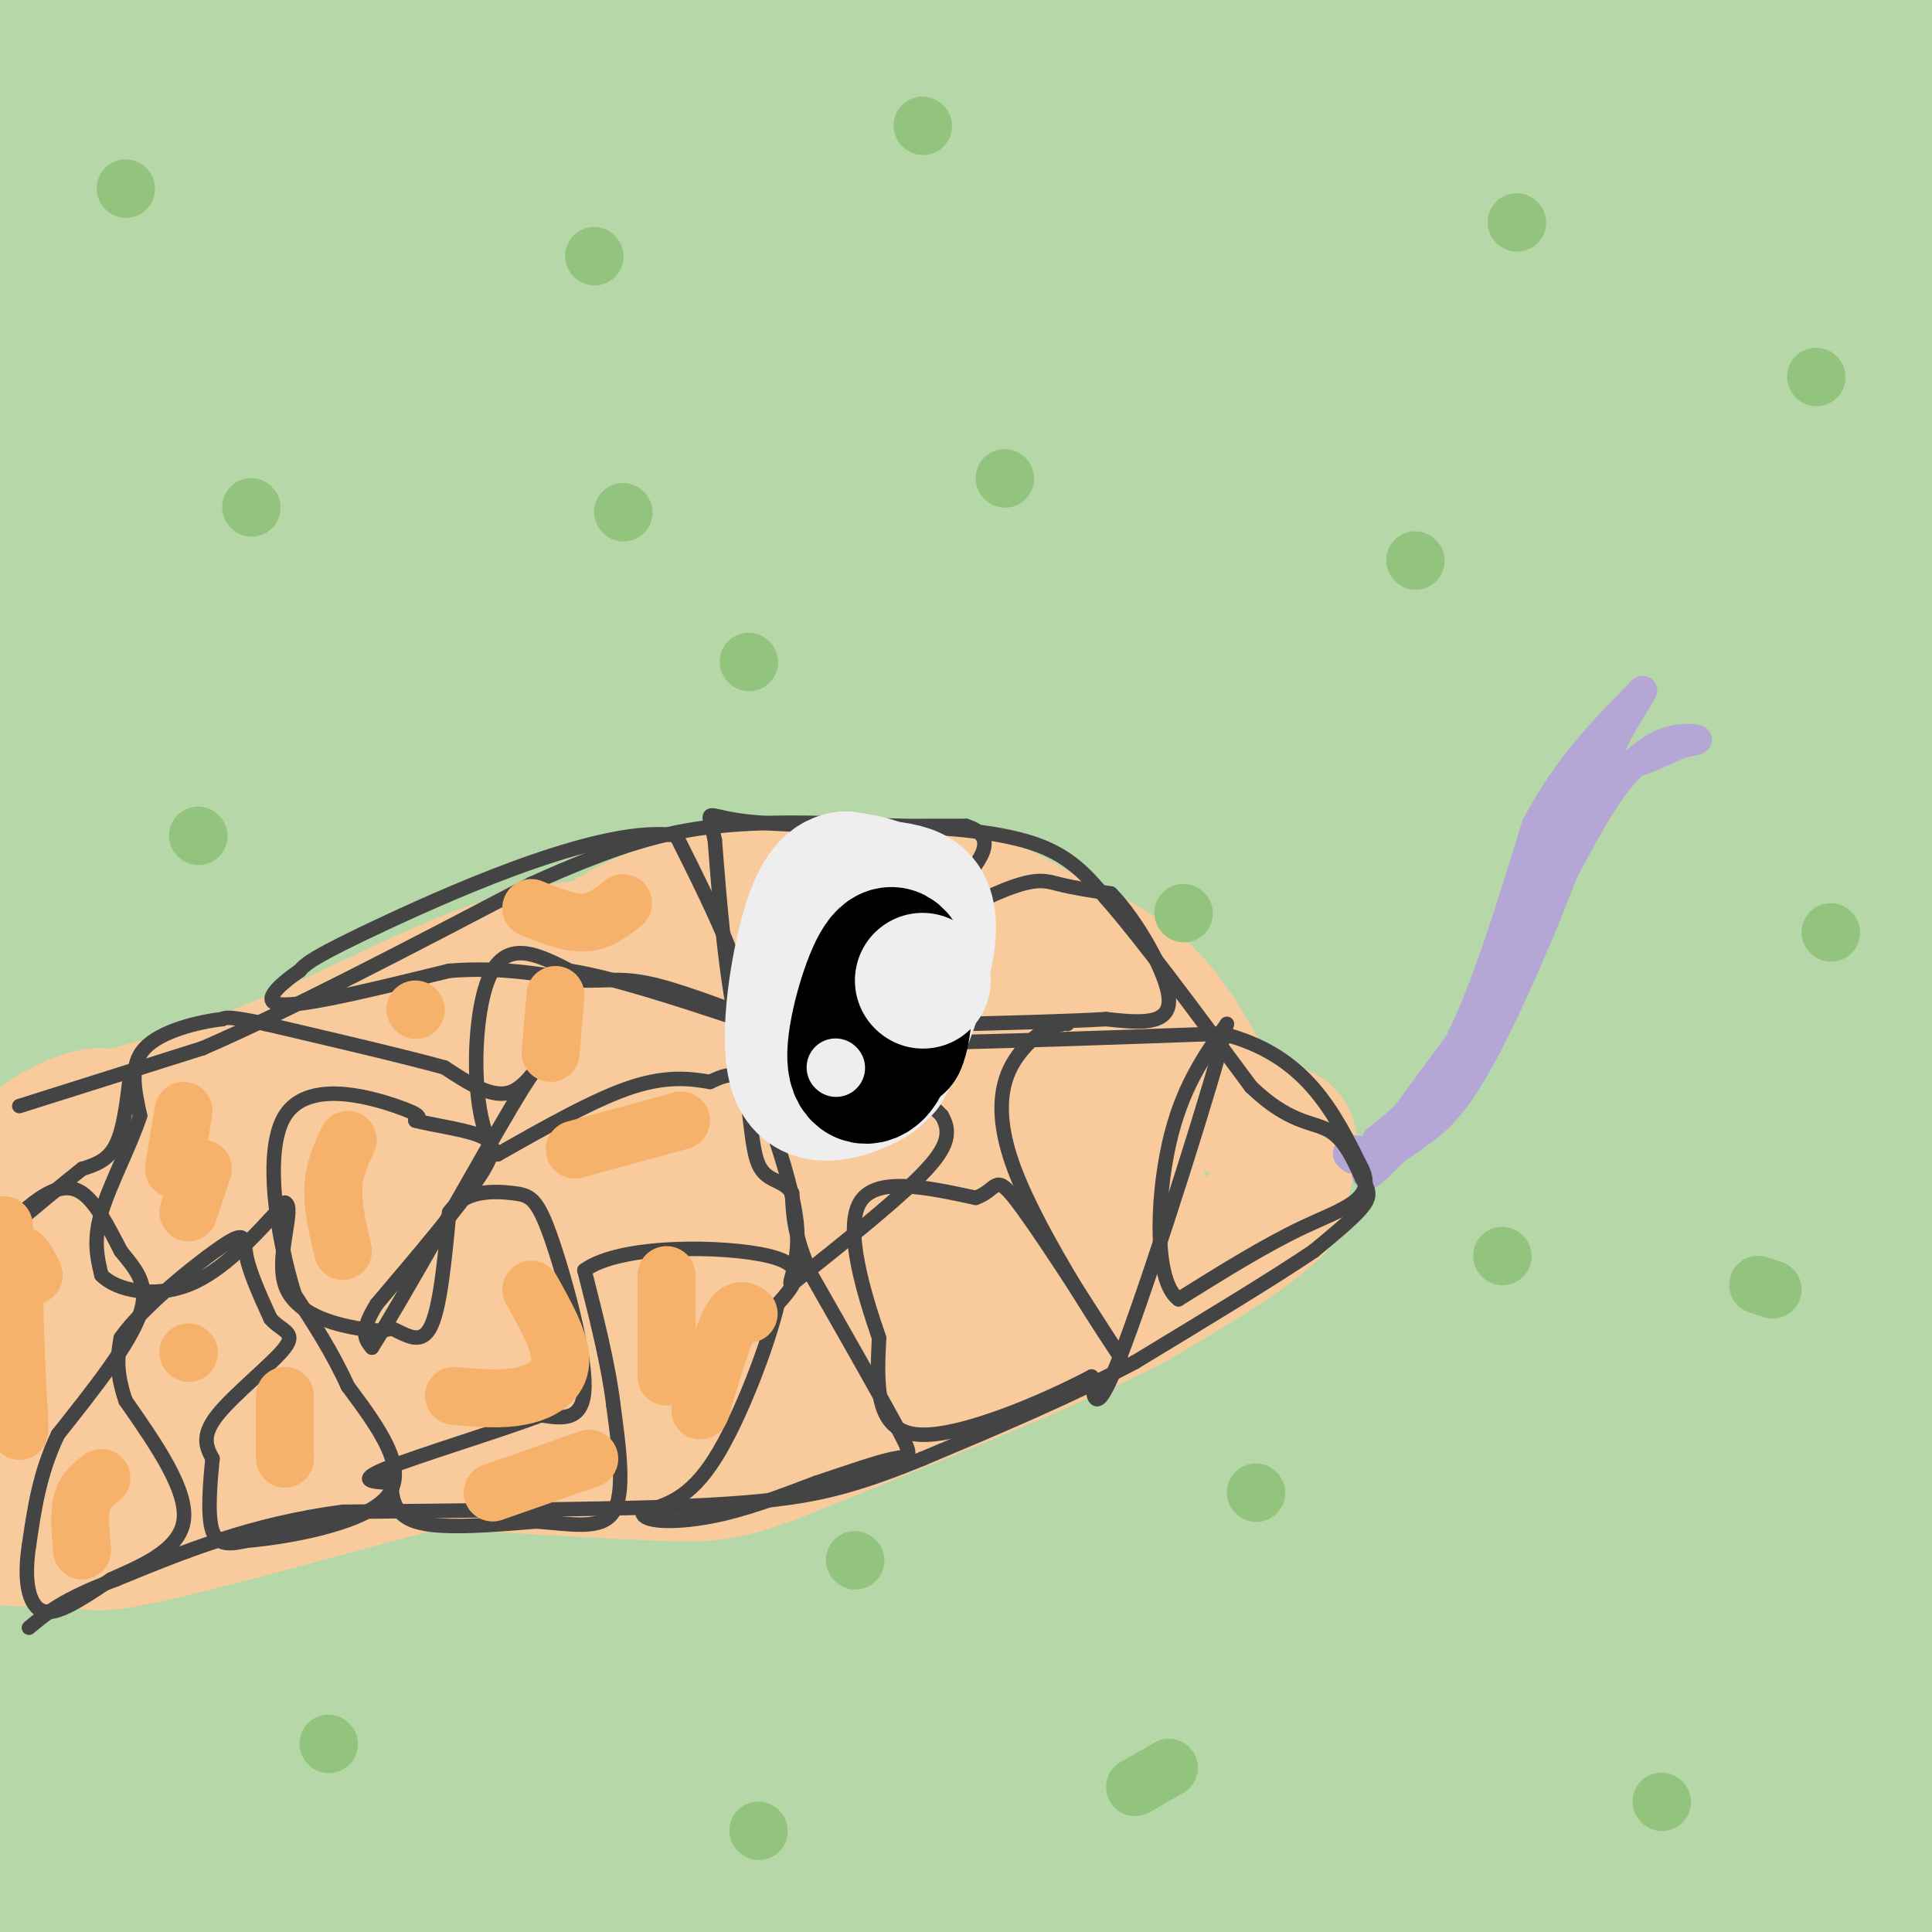<svg viewBox='0 0 400 400' version='1.1' xmlns='http://www.w3.org/2000/svg' xmlns:xlink='http://www.w3.org/1999/xlink'><rect x="0" y="0" width="400" height="400" fill="#808080" stroke="none"/><g fill='none' stroke='#b6d7a8' stroke-width='28' stroke-linecap='round' stroke-linejoin='round'><path d='M25,-39c3.435,-6.322 6.871,-12.644 -2,-8c-8.871,4.644 -30.048,20.255 -41,29c-10.952,8.745 -11.679,10.624 -6,9c5.679,-1.624 17.766,-6.750 28,-13c10.234,-6.250 18.617,-13.625 27,-21'/><path d='M25,-33c-0.407,-1.712 -0.814,-3.424 -6,5c-5.186,8.424 -15.152,26.984 -6,20c9.152,-6.984 37.422,-39.511 37,-39c-0.422,0.511 -29.537,34.061 -42,49c-12.463,14.939 -8.275,11.268 -6,10c2.275,-1.268 2.638,-0.134 3,1'/><path d='M5,13c4.968,-2.711 15.888,-9.988 32,-28c16.112,-18.012 37.417,-46.760 25,-36c-12.417,10.760 -58.555,61.029 -80,85c-21.445,23.971 -18.197,21.646 16,-7c34.197,-28.646 99.342,-83.613 102,-83c2.658,0.613 -57.171,56.807 -117,113'/><path d='M-17,57c15.370,-12.856 112.294,-101.495 127,-112c14.706,-10.505 -52.806,57.125 -93,101c-40.194,43.875 -53.070,63.996 -37,50c16.070,-13.996 61.085,-62.109 97,-96c35.915,-33.891 62.730,-53.558 67,-57c4.270,-3.442 -14.004,9.343 -53,46c-38.996,36.657 -98.713,97.188 -121,120c-22.287,22.812 -7.143,7.906 8,-7'/><path d='M-22,102c18.288,-18.557 60.007,-61.450 102,-97c41.993,-35.550 84.261,-63.756 88,-65c3.739,-1.244 -31.050,24.476 -81,75c-49.950,50.524 -115.059,125.853 -113,127c2.059,1.147 71.287,-71.889 102,-104c30.713,-32.111 22.912,-23.298 46,-41c23.088,-17.702 77.065,-61.920 72,-54c-5.065,7.920 -69.171,67.979 -118,119c-48.829,51.021 -82.380,93.006 -94,108c-11.620,14.994 -1.310,2.997 9,-9'/><path d='M-9,161c16.306,-17.330 52.571,-56.157 76,-80c23.429,-23.843 34.022,-32.704 49,-45c14.978,-12.296 34.342,-28.027 49,-39c14.658,-10.973 24.612,-17.188 40,-26c15.388,-8.812 36.211,-20.220 26,-11c-10.211,9.220 -51.454,39.069 -108,97c-56.546,57.931 -128.393,143.944 -147,165c-18.607,21.056 16.028,-22.847 52,-64c35.972,-41.153 73.282,-79.557 99,-104c25.718,-24.443 39.844,-34.924 54,-46c14.156,-11.076 28.342,-22.748 47,-34c18.658,-11.252 41.787,-22.084 50,-27c8.213,-4.916 1.511,-3.916 -25,18c-26.511,21.916 -72.830,64.747 -100,90c-27.170,25.253 -35.191,32.930 -58,59c-22.809,26.070 -60.404,70.535 -98,115'/><path d='M-3,229c3.676,-3.740 61.866,-70.591 103,-116c41.134,-45.409 65.214,-69.378 104,-98c38.786,-28.622 92.280,-61.897 99,-66c6.720,-4.103 -33.332,20.968 -75,53c-41.668,32.032 -84.950,71.027 -125,113c-40.050,41.973 -76.867,86.923 -103,119c-26.133,32.077 -41.581,51.280 -24,34c17.581,-17.280 68.191,-71.042 114,-115c45.809,-43.958 86.818,-78.112 128,-107c41.182,-28.888 82.538,-52.509 111,-68c28.462,-15.491 44.031,-22.853 41,-21c-3.031,1.853 -24.662,12.922 -43,24c-18.338,11.078 -33.382,22.165 -53,38c-19.618,15.835 -43.809,36.417 -68,57'/><path d='M206,76c-34.199,31.925 -85.695,83.237 -131,134c-45.305,50.763 -84.419,100.977 -90,107c-5.581,6.023 22.372,-32.145 73,-83c50.628,-50.855 123.932,-114.398 171,-154c47.068,-39.602 67.902,-55.264 108,-79c40.098,-23.736 99.462,-55.545 81,-42c-18.462,13.545 -114.750,72.446 -167,106c-52.250,33.554 -60.462,41.762 -82,59c-21.538,17.238 -56.402,43.507 -81,62c-24.598,18.493 -38.930,29.210 -70,60c-31.070,30.790 -78.877,81.654 -74,75c4.877,-6.654 62.439,-70.827 120,-135'/><path d='M64,186c42.433,-44.402 88.515,-87.907 110,-109c21.485,-21.093 18.373,-19.773 59,-47c40.627,-27.227 124.994,-83.001 150,-101c25.006,-17.999 -9.348,1.776 -27,11c-17.652,9.224 -18.601,7.896 -54,34c-35.399,26.104 -105.246,79.640 -140,106c-34.754,26.360 -34.413,25.542 -67,59c-32.587,33.458 -98.100,101.191 -104,103c-5.900,1.809 47.815,-62.305 90,-108c42.185,-45.695 72.840,-72.971 106,-100c33.160,-27.029 68.827,-53.812 99,-73c30.173,-19.188 54.854,-30.781 54,-27c-0.854,3.781 -27.244,22.938 -63,57c-35.756,34.062 -80.878,83.031 -126,132'/><path d='M151,123c-42.637,49.372 -86.231,106.802 -125,160c-38.769,53.198 -72.715,102.163 -56,87c16.715,-15.163 84.090,-94.453 136,-149c51.910,-54.547 88.353,-84.350 124,-113c35.647,-28.650 70.497,-56.147 111,-83c40.503,-26.853 86.658,-53.063 98,-61c11.342,-7.937 -12.130,2.399 -47,24c-34.870,21.601 -81.138,54.467 -114,79c-32.862,24.533 -52.318,40.735 -75,60c-22.682,19.265 -48.592,41.595 -74,66c-25.408,24.405 -50.315,50.884 -72,75c-21.685,24.116 -40.148,45.868 -57,70c-16.852,24.132 -32.094,50.644 -45,70c-12.906,19.356 -23.475,31.557 3,1c26.475,-30.557 89.993,-103.874 128,-146c38.007,-42.126 50.504,-53.063 63,-64'/><path d='M149,199c36.840,-34.366 97.439,-88.281 136,-120c38.561,-31.719 55.083,-41.242 69,-50c13.917,-8.758 25.229,-16.749 60,-37c34.771,-20.251 93.001,-52.761 73,-36c-20.001,16.761 -118.231,82.792 -185,131c-66.769,48.208 -102.075,78.593 -142,117c-39.925,38.407 -84.470,84.836 -105,106c-20.530,21.164 -17.046,17.065 -33,38c-15.954,20.935 -51.347,66.906 -35,51c16.347,-15.906 84.434,-93.688 123,-136c38.566,-42.312 47.610,-49.153 61,-61c13.390,-11.847 31.125,-28.701 67,-56c35.875,-27.299 89.889,-65.042 132,-90c42.111,-24.958 72.317,-37.131 88,-43c15.683,-5.869 16.841,-5.435 18,-5'/><path d='M476,8c0.059,2.543 -8.794,11.401 -68,55c-59.206,43.599 -168.763,121.938 -227,166c-58.237,44.062 -65.152,53.845 -79,67c-13.848,13.155 -34.630,29.680 -69,65c-34.370,35.320 -82.330,89.435 -87,93c-4.670,3.565 33.950,-43.419 53,-67c19.050,-23.581 18.531,-23.760 47,-52c28.469,-28.240 85.927,-84.540 116,-113c30.073,-28.460 32.761,-29.079 63,-48c30.239,-18.921 88.030,-56.144 119,-75c30.970,-18.856 35.120,-19.346 49,-24c13.880,-4.654 37.490,-13.474 45,-14c7.510,-0.526 -1.080,7.240 -28,26c-26.920,18.760 -72.171,48.512 -123,85c-50.829,36.488 -107.237,79.711 -156,121c-48.763,41.289 -89.882,80.645 -131,120'/><path d='M0,413c-29.633,28.001 -38.216,38.002 -7,6c31.216,-32.002 102.232,-106.009 137,-142c34.768,-35.991 33.289,-33.966 63,-57c29.711,-23.034 90.614,-71.129 126,-97c35.386,-25.871 45.257,-29.520 58,-36c12.743,-6.480 28.357,-15.792 40,-21c11.643,-5.208 19.313,-6.312 27,-9c7.687,-2.688 15.390,-6.960 -17,19c-32.390,25.960 -104.874,82.154 -192,158c-87.126,75.846 -188.896,171.346 -219,198c-30.104,26.654 11.457,-15.536 45,-49c33.543,-33.464 59.069,-58.202 113,-101c53.931,-42.798 136.266,-103.657 187,-138c50.734,-34.343 69.867,-42.172 89,-50'/><path d='M450,94c3.972,-2.429 -30.598,16.499 -71,43c-40.402,26.501 -86.637,60.577 -135,99c-48.363,38.423 -98.854,81.194 -142,120c-43.146,38.806 -78.946,73.649 -78,73c0.946,-0.649 38.638,-36.788 78,-71c39.362,-34.212 80.396,-66.496 120,-95c39.604,-28.504 77.780,-53.227 128,-81c50.220,-27.773 112.484,-58.597 112,-57c-0.484,1.597 -63.717,35.614 -117,68c-53.283,32.386 -96.615,63.143 -141,98c-44.385,34.857 -89.824,73.816 -116,97c-26.176,23.184 -33.088,30.592 -40,38'/><path d='M48,426c12.949,-12.790 65.321,-63.765 109,-102c43.679,-38.235 78.664,-63.731 115,-88c36.336,-24.269 74.023,-47.310 110,-66c35.977,-18.690 70.243,-33.030 61,-27c-9.243,6.030 -61.994,32.428 -93,49c-31.006,16.572 -40.266,23.316 -59,37c-18.734,13.684 -46.941,34.306 -66,48c-19.059,13.694 -28.969,20.459 -61,50c-32.031,29.541 -86.182,81.858 -100,93c-13.818,11.142 12.698,-18.890 38,-46c25.302,-27.110 49.389,-51.299 96,-87c46.611,-35.701 115.746,-82.915 156,-108c40.254,-25.085 51.627,-28.043 63,-31'/><path d='M417,148c-41.066,33.112 -175.231,131.394 -243,184c-67.769,52.606 -69.143,59.538 -69,60c0.143,0.462 1.804,-5.547 16,-21c14.196,-15.453 40.927,-40.352 85,-74c44.073,-33.648 105.489,-76.045 159,-110c53.511,-33.955 99.117,-59.468 81,-44c-18.117,15.468 -99.957,71.918 -137,97c-37.043,25.082 -29.290,18.795 -68,53c-38.710,34.205 -123.883,108.901 -152,131c-28.117,22.099 0.824,-8.400 21,-29c20.176,-20.600 31.588,-31.300 43,-42'/><path d='M153,353c13.022,-12.849 24.075,-23.972 54,-47c29.925,-23.028 78.720,-57.960 117,-83c38.280,-25.040 66.044,-40.189 97,-58c30.956,-17.811 65.104,-38.284 30,-12c-35.104,26.284 -139.462,99.326 -211,156c-71.538,56.674 -110.257,96.979 -116,102c-5.743,5.021 21.492,-25.242 42,-46c20.508,-20.758 34.291,-32.010 48,-43c13.709,-10.990 27.345,-21.719 54,-41c26.655,-19.281 66.330,-47.114 110,-76c43.670,-28.886 91.334,-58.825 69,-39c-22.334,19.825 -114.667,89.412 -207,159'/><path d='M240,325c-54.566,45.521 -87.480,79.822 -86,80c1.480,0.178 37.353,-33.767 58,-52c20.647,-18.233 26.067,-20.755 48,-37c21.933,-16.245 60.378,-46.215 104,-77c43.622,-30.785 92.421,-62.387 69,-44c-23.421,18.387 -119.060,86.761 -171,128c-51.940,41.239 -60.180,55.342 -82,77c-21.820,21.658 -57.221,50.869 -17,21c40.221,-29.869 156.063,-118.820 211,-160c54.937,-41.180 48.968,-34.590 43,-28'/><path d='M417,233c-19.295,14.153 -89.033,63.534 -144,108c-54.967,44.466 -95.164,84.016 -80,73c15.164,-11.016 85.690,-72.598 147,-119c61.310,-46.402 113.403,-77.623 103,-70c-10.403,7.623 -83.301,54.091 -148,103c-64.699,48.909 -121.200,100.260 -105,92c16.200,-8.260 105.100,-76.130 194,-144'/><path d='M384,276c43.364,-31.824 54.774,-39.383 7,-4c-47.774,35.383 -154.733,113.709 -142,108c12.733,-5.709 145.158,-95.452 169,-112c23.842,-16.548 -60.898,40.101 -111,76c-50.102,35.899 -65.566,51.050 -43,36c22.566,-15.050 83.162,-60.300 115,-83c31.838,-22.700 34.919,-22.850 38,-23'/><path d='M417,274c-11.457,7.971 -59.101,39.400 -98,66c-38.899,26.600 -69.054,48.373 -36,29c33.054,-19.373 129.315,-79.890 144,-89c14.685,-9.110 -52.208,33.187 -104,69c-51.792,35.813 -88.482,65.142 -60,48c28.482,-17.142 122.138,-80.755 159,-106c36.862,-25.245 16.931,-12.123 -3,1'/><path d='M419,292c-13.019,7.948 -44.067,27.317 -84,55c-39.933,27.683 -88.751,63.681 -59,46c29.751,-17.681 138.071,-89.042 154,-96c15.929,-6.958 -60.535,50.485 -100,81c-39.465,30.515 -41.933,34.100 -15,16c26.933,-18.100 83.267,-57.886 100,-70c16.733,-12.114 -6.133,3.443 -29,19'/><path d='M386,343c-30.263,21.389 -91.421,65.361 -72,54c19.421,-11.361 119.419,-78.055 128,-80c8.581,-1.945 -74.257,60.860 -113,90c-38.743,29.140 -33.392,24.615 4,-1c37.392,-25.615 106.826,-72.318 118,-79c11.174,-6.682 -35.913,26.659 -83,60'/><path d='M368,387c-22.333,15.691 -36.667,24.917 -11,8c25.667,-16.917 91.333,-59.978 94,-59c2.667,0.978 -57.667,45.994 -73,59c-15.333,13.006 14.333,-5.997 44,-25'/><path d='M422,370c10.024,-6.369 13.083,-9.792 4,-3c-9.083,6.792 -30.310,23.798 -31,26c-0.690,2.202 19.155,-10.399 39,-23'/></g>
<g fill='none' stroke='#f6b26b' stroke-width='28' stroke-linecap='round' stroke-linejoin='round'><path d='M19,257c0.000,0.000 0.100,0.100 0.1,0.1'/><path d='M0,263c7.000,-0.417 14.000,-0.833 24,-4c10.000,-3.167 23.000,-9.083 36,-15'/><path d='M60,244c10.167,-4.500 17.583,-8.250 25,-12'/></g>
<g fill='none' stroke='#f9cb9c' stroke-width='28' stroke-linecap='round' stroke-linejoin='round'><path d='M8,255c0.000,0.000 92.000,-43.000 92,-43'/><path d='M100,212c27.607,-12.452 50.625,-22.083 67,-26c16.375,-3.917 26.107,-2.119 33,0c6.893,2.119 10.946,4.560 15,7'/><path d='M215,193c6.378,2.867 14.822,6.533 21,12c6.178,5.467 10.089,12.733 14,20'/><path d='M250,225c4.333,4.667 8.167,6.333 12,8'/><path d='M262,233c3.111,1.556 4.889,1.444 5,4c0.111,2.556 -1.444,7.778 -3,13'/><path d='M264,250c-5.500,5.500 -17.750,12.750 -30,20'/><path d='M234,270c-16.333,8.167 -42.167,18.583 -68,29'/><path d='M166,299c-14.622,5.978 -17.178,6.422 -29,6c-11.822,-0.422 -32.911,-1.711 -54,-3'/><path d='M83,302c-18.800,-1.089 -38.800,-2.311 -50,-2c-11.200,0.311 -13.600,2.156 -16,4'/><path d='M17,304c-3.701,1.154 -4.952,2.039 -8,0c-3.048,-2.039 -7.891,-7.001 -11,-12c-3.109,-4.999 -4.484,-10.033 -3,-19c1.484,-8.967 5.826,-21.866 9,-29c3.174,-7.134 5.179,-8.503 8,-10c2.821,-1.497 6.457,-3.123 9,-3c2.543,0.123 3.992,1.995 4,13c0.008,11.005 -1.426,31.144 -1,40c0.426,8.856 2.713,6.428 5,4'/><path d='M29,288c2.993,-0.682 7.974,-4.387 13,-9c5.026,-4.613 10.095,-10.134 14,-18c3.905,-7.866 6.645,-18.078 5,-22c-1.645,-3.922 -7.674,-1.556 -11,-1c-3.326,0.556 -3.950,-0.698 -8,4c-4.050,4.698 -11.525,15.349 -19,26'/><path d='M13,234c13.911,-3.400 27.822,-6.800 43,-13c15.178,-6.200 31.622,-15.200 45,-20c13.378,-4.800 23.689,-5.400 34,-6'/><path d='M135,195c13.556,-2.978 30.444,-7.422 42,-6c11.556,1.422 17.778,8.711 24,16'/><path d='M201,205c6.506,7.948 10.771,19.818 15,26c4.229,6.182 8.422,6.678 1,14c-7.422,7.322 -26.460,21.471 -40,30c-13.540,8.529 -21.583,11.437 -30,14c-8.417,2.563 -17.209,4.782 -26,7'/><path d='M121,296c-25.536,1.762 -76.375,2.667 -99,4c-22.625,1.333 -17.036,3.095 -17,6c0.036,2.905 -5.482,6.952 -11,11'/><path d='M-6,317c3.071,2.012 16.250,1.542 22,2c5.750,0.458 4.071,1.845 34,-6c29.929,-7.845 91.464,-24.923 153,-42'/><path d='M203,271c29.128,-8.386 25.447,-8.351 26,-9c0.553,-0.649 5.341,-1.982 7,-6c1.659,-4.018 0.188,-10.719 -3,-17c-3.188,-6.281 -8.094,-12.140 -13,-18'/><path d='M220,221c-5.830,-6.726 -13.905,-14.540 -24,-20c-10.095,-5.460 -22.211,-8.567 -51,0c-28.789,8.567 -74.251,28.806 -100,41c-25.749,12.194 -31.785,16.341 -37,21c-5.215,4.659 -9.607,9.829 -14,15'/><path d='M-6,278c8.607,2.960 37.124,2.860 58,0c20.876,-2.860 34.110,-8.480 47,-14c12.890,-5.520 25.437,-10.939 45,-22c19.563,-11.061 46.143,-27.764 49,-34c2.857,-6.236 -18.009,-2.004 -36,3c-17.991,5.004 -33.105,10.780 -47,17c-13.895,6.220 -26.570,12.884 -45,24c-18.430,11.116 -42.616,26.685 -44,32c-1.384,5.315 20.033,0.376 45,-8c24.967,-8.376 53.483,-20.188 82,-32'/><path d='M148,244c23.314,-11.591 40.599,-24.568 46,-30c5.401,-5.432 -1.081,-3.318 -13,1c-11.919,4.318 -29.274,10.839 -51,23c-21.726,12.161 -47.824,29.961 -53,38c-5.176,8.039 10.569,6.317 42,-5c31.431,-11.317 78.549,-32.229 93,-40c14.451,-7.771 -3.763,-2.400 -13,0c-9.237,2.400 -9.496,1.829 -21,9c-11.504,7.171 -34.252,22.086 -57,37'/><path d='M121,277c4.855,1.773 45.492,-12.295 70,-23c24.508,-10.705 32.887,-18.048 33,-21c0.113,-2.952 -8.042,-1.512 -25,5c-16.958,6.512 -42.721,18.096 -48,19c-5.279,0.904 9.925,-8.872 3,-12c-6.925,-3.128 -35.979,0.392 -49,1c-13.021,0.608 -10.011,-1.696 -7,-4'/><path d='M98,242c-2.103,-0.951 -3.862,-1.329 -5,-3c-1.138,-1.671 -1.656,-4.633 -1,-8c0.656,-3.367 2.484,-7.137 10,-14c7.516,-6.863 20.719,-16.818 29,-22c8.281,-5.182 11.641,-5.591 15,-6'/><path d='M146,189c11.756,-1.556 33.644,-2.444 36,-3c2.356,-0.556 -14.822,-0.778 -32,-1'/><path d='M150,185c-10.978,2.022 -22.422,7.578 -28,12c-5.578,4.422 -5.289,7.711 -5,11'/></g>
<g fill='none' stroke='#b4a7d6' stroke-width='6' stroke-linecap='round' stroke-linejoin='round'><path d='M285,236c5.750,-4.583 11.500,-9.167 17,-20c5.500,-10.833 10.750,-27.917 16,-45'/><path d='M318,171c6.333,-12.167 14.167,-20.083 22,-28'/><path d='M340,143c1.200,-1.111 -6.800,10.111 -7,14c-0.200,3.889 7.400,0.444 15,-3'/><path d='M348,154c3.297,-0.662 4.038,-0.817 3,-1c-1.038,-0.183 -3.856,-0.396 -7,1c-3.144,1.396 -6.612,4.399 -10,9c-3.388,4.601 -6.694,10.801 -10,17'/><path d='M324,180c-4.800,10.733 -11.800,29.067 -18,40c-6.200,10.933 -11.600,14.467 -17,18'/><path d='M289,238c-4.689,4.756 -7.911,7.644 -5,3c2.911,-4.644 11.956,-16.822 21,-29'/><path d='M305,212c4.440,-5.167 5.042,-3.583 9,-13c3.958,-9.417 11.274,-29.833 15,-38c3.726,-8.167 3.863,-4.083 4,0'/><path d='M333,161c-3.378,7.156 -13.822,25.044 -16,27c-2.178,1.956 3.911,-12.022 10,-26'/><path d='M327,162c2.333,-3.857 3.167,-0.500 -1,12c-4.167,12.500 -13.333,34.143 -20,46c-6.667,11.857 -10.833,13.929 -15,16'/><path d='M291,236c-4.333,3.000 -7.667,2.500 -11,2'/><path d='M280,238c-1.833,0.667 -0.917,1.333 0,2'/></g>
<g fill='none' stroke='#444444' stroke-width='3' stroke-linecap='round' stroke-linejoin='round'><path d='M4,229c0.000,0.000 38.000,-12.000 38,-12'/><path d='M42,217c17.667,-7.667 42.833,-20.833 68,-34'/><path d='M110,183c17.600,-7.956 27.600,-10.844 39,-12c11.400,-1.156 24.200,-0.578 37,0'/><path d='M186,171c11.578,0.400 22.022,1.400 29,4c6.978,2.600 10.489,6.800 14,11'/><path d='M229,186c7.333,8.333 18.667,23.667 30,39'/><path d='M259,225c7.911,7.622 12.689,7.178 16,9c3.311,1.822 5.156,5.911 7,10'/><path d='M282,244c1.533,2.489 1.867,3.711 0,6c-1.867,2.289 -5.933,5.644 -10,9'/><path d='M272,259c-7.833,5.333 -22.417,14.167 -37,23'/><path d='M235,282c-13.500,7.167 -28.750,13.583 -44,20'/><path d='M191,302c-11.689,4.800 -18.911,6.800 -27,8c-8.089,1.200 -17.044,1.600 -26,2'/><path d='M138,312c-15.500,0.500 -41.250,0.750 -67,1'/><path d='M71,313c-19.000,2.500 -33.000,8.250 -47,14'/><path d='M24,327c-10.833,4.000 -14.417,7.000 -18,10'/><path d='M27,222c-0.667,5.833 -1.333,11.667 -3,15c-1.667,3.333 -4.333,4.167 -7,5'/><path d='M17,242c-4.000,3.167 -10.500,8.583 -17,14'/><path d='M0,256c-1.548,0.845 3.083,-4.042 7,-7c3.917,-2.958 7.119,-3.988 10,-2c2.881,1.988 5.440,6.994 8,12'/><path d='M25,259c2.889,3.644 6.111,6.756 4,13c-2.111,6.244 -9.556,15.622 -17,25'/><path d='M12,297c-3.833,8.000 -4.917,15.500 -6,23'/><path d='M6,320c-0.940,6.143 -0.292,10.000 1,12c1.292,2.000 3.226,2.143 6,1c2.774,-1.143 6.387,-3.571 10,-6'/><path d='M23,327c5.422,-2.489 13.978,-5.711 15,-12c1.022,-6.289 -5.489,-15.644 -12,-25'/><path d='M26,290c-2.167,-6.333 -1.583,-9.667 -1,-13'/><path d='M25,277c4.357,-6.274 15.750,-15.458 21,-19c5.250,-3.542 4.357,-1.440 5,2c0.643,3.440 2.821,8.220 5,13'/><path d='M56,273c2.274,2.643 5.458,2.750 3,6c-2.458,3.250 -10.560,9.643 -14,14c-3.440,4.357 -2.220,6.679 -1,9'/><path d='M44,302c-0.467,4.644 -1.133,11.756 0,15c1.133,3.244 4.067,2.622 7,2'/><path d='M51,319c7.889,-0.667 24.111,-3.333 29,-9c4.889,-5.667 -1.556,-14.333 -8,-23'/><path d='M72,287c-3.167,-7.000 -7.083,-13.000 -11,-19'/><path d='M61,268c-3.476,-11.155 -6.667,-29.542 -2,-37c4.667,-7.458 17.190,-3.988 23,-2c5.810,1.988 4.905,2.494 4,3'/><path d='M86,232c3.310,0.917 9.583,1.708 13,3c3.417,1.292 3.976,3.083 0,9c-3.976,5.917 -12.488,15.958 -21,26'/><path d='M78,270c-3.667,5.833 -2.333,7.417 -1,9'/><path d='M77,279c6.238,-9.798 22.333,-38.792 29,-50c6.667,-11.208 3.905,-4.631 0,-3c-3.905,1.631 -8.952,-1.685 -14,-5'/><path d='M92,221c-8.500,-2.333 -22.750,-5.667 -37,-9'/><path d='M55,212c-7.667,-1.667 -8.333,-1.333 -9,-1'/><path d='M46,211c-4.911,0.556 -12.689,2.444 -16,6c-3.311,3.556 -2.156,8.778 -1,14'/><path d='M29,231c-1.933,6.044 -6.267,14.156 -8,20c-1.733,5.844 -0.867,9.422 0,13'/><path d='M21,264c3.111,3.222 10.889,4.778 18,2c7.111,-2.778 13.556,-9.889 20,-17'/><path d='M59,249c2.286,0.679 -2.000,10.875 0,17c2.000,6.125 10.286,8.179 15,9c4.714,0.821 5.857,0.411 7,0'/><path d='M81,275c2.689,1.067 5.911,3.733 8,0c2.089,-3.733 3.044,-13.867 4,-24'/><path d='M93,251c3.219,-4.689 9.265,-4.411 13,-4c3.735,0.411 5.159,0.957 8,9c2.841,8.043 7.097,23.584 7,31c-0.097,7.416 -4.549,6.708 -9,6'/><path d='M112,293c-8.556,3.244 -25.444,8.356 -32,11c-6.556,2.644 -2.778,2.822 1,3'/><path d='M81,307c0.156,2.244 0.044,6.356 5,8c4.956,1.644 14.978,0.822 25,0'/><path d='M111,315c7.444,0.533 13.556,1.867 16,-2c2.444,-3.867 1.222,-12.933 0,-22'/><path d='M127,291c-1.000,-8.333 -3.500,-18.167 -6,-28'/><path d='M121,263c7.422,-5.467 28.978,-5.133 38,-3c9.022,2.133 5.511,6.067 2,10'/><path d='M161,270c-1.911,8.178 -7.689,23.622 -13,32c-5.311,8.378 -10.156,9.689 -15,11'/><path d='M133,313c-0.200,2.244 6.800,2.356 14,1c7.200,-1.356 14.600,-4.178 22,-7'/><path d='M169,307c6.750,-2.238 12.625,-4.333 16,-5c3.375,-0.667 4.250,0.095 1,-6c-3.250,-6.095 -10.625,-19.048 -18,-32'/><path d='M168,264c-3.667,-8.167 -3.833,-12.583 -4,-17'/><path d='M164,247c-2.107,-3.048 -5.375,-2.167 -7,-6c-1.625,-3.833 -1.607,-12.381 -3,-16c-1.393,-3.619 -4.196,-2.310 -7,-1'/><path d='M147,224c-3.400,-0.556 -8.400,-1.444 -16,1c-7.600,2.444 -17.800,8.222 -28,14'/><path d='M103,239c-5.556,-5.733 -5.444,-27.067 -2,-36c3.444,-8.933 10.222,-5.467 17,-2'/><path d='M118,201c8.667,1.333 21.833,5.667 35,10'/><path d='M153,211c3.667,-4.667 -4.667,-21.333 -13,-38'/><path d='M140,173c-14.556,-2.356 -44.444,10.756 -60,18c-15.556,7.244 -16.778,8.622 -18,10'/><path d='M62,201c-4.978,3.422 -8.422,6.978 -3,7c5.422,0.022 19.711,-3.489 34,-7'/><path d='M93,201c10.167,-0.833 18.583,0.583 27,2'/><path d='M120,203c6.511,0.089 9.289,-0.689 16,1c6.711,1.689 17.356,5.844 28,10'/><path d='M164,214c7.244,1.867 11.356,1.533 16,4c4.644,2.467 9.822,7.733 15,13'/><path d='M195,231c2.333,3.978 0.667,7.422 -5,13c-5.667,5.578 -15.333,13.289 -25,21'/><path d='M165,265c-3.356,2.556 0.756,-1.556 0,-11c-0.756,-9.444 -6.378,-24.222 -12,-39'/><path d='M153,215c-2.833,-13.333 -3.917,-27.167 -5,-41'/><path d='M148,174c-1.489,-7.311 -2.711,-5.089 6,-4c8.711,1.089 27.356,1.044 46,1'/><path d='M200,171c7.333,2.298 2.667,7.542 -2,13c-4.667,5.458 -9.333,11.131 -16,16c-6.667,4.869 -15.333,8.935 -24,13'/><path d='M158,213c4.786,-3.321 28.750,-18.125 42,-25c13.250,-6.875 15.786,-5.821 19,-5c3.214,0.821 7.107,1.411 11,2'/><path d='M230,185c4.956,5.022 11.844,16.578 12,22c0.156,5.422 -6.422,4.711 -13,4'/><path d='M229,211c-16.022,0.933 -49.578,1.267 -61,2c-11.422,0.733 -0.711,1.867 10,3'/><path d='M178,216c14.167,0.167 44.583,-0.917 75,-2'/><path d='M253,214c17.333,4.333 23.167,16.167 29,28'/><path d='M282,242c3.000,6.356 -4.000,8.244 -12,12c-8.000,3.756 -17.000,9.378 -26,15'/><path d='M244,269c-5.022,-3.667 -4.578,-20.333 -2,-32c2.578,-11.667 7.289,-18.333 12,-25'/><path d='M254,212c-2.489,10.467 -14.711,49.133 -21,66c-6.289,16.867 -6.644,11.933 -7,7'/><path d='M226,285c-8.733,4.644 -27.067,12.756 -36,12c-8.933,-0.756 -8.467,-10.378 -8,-20'/><path d='M182,277c-3.200,-9.289 -7.200,-22.511 -4,-28c3.200,-5.489 13.600,-3.244 24,-1'/><path d='M202,248c4.533,-1.622 3.867,-5.178 8,0c4.133,5.178 13.067,19.089 22,33'/><path d='M232,281c-1.595,-2.286 -16.583,-24.500 -22,-39c-5.417,-14.500 -1.262,-21.286 2,-25c3.262,-3.714 5.631,-4.357 8,-5'/><path d='M220,212c1.500,-0.833 1.250,-0.417 1,0'/></g>
<g fill='none' stroke='#eeeeee' stroke-width='28' stroke-linecap='round' stroke-linejoin='round'><path d='M173,200c-0.255,3.852 -0.510,7.703 1,9c1.510,1.297 4.786,0.038 7,-2c2.214,-2.038 3.365,-4.856 4,-8c0.635,-3.144 0.753,-6.612 0,-8c-0.753,-1.388 -2.376,-0.694 -4,0'/><path d='M181,191c-2.110,2.805 -5.384,9.817 -7,16c-1.616,6.183 -1.575,11.535 -1,14c0.575,2.465 1.685,2.042 4,-1c2.315,-3.042 5.836,-8.702 7,-14c1.164,-5.298 -0.028,-10.235 -2,-13c-1.972,-2.765 -4.725,-3.360 -7,0c-2.275,3.360 -4.074,10.674 -5,15c-0.926,4.326 -0.979,5.665 0,7c0.979,1.335 2.989,2.668 5,4'/><path d='M175,219c1.760,1.462 3.659,3.118 6,0c2.341,-3.118 5.122,-11.011 7,-16c1.878,-4.989 2.852,-7.074 0,-11c-2.852,-3.926 -9.529,-9.693 -13,-7c-3.471,2.693 -3.735,13.847 -4,25'/><path d='M171,210c-1.133,5.233 -1.967,5.817 0,7c1.967,1.183 6.733,2.967 10,1c3.267,-1.967 5.033,-7.683 6,-14c0.967,-6.317 1.133,-13.233 -1,-17c-2.133,-3.767 -6.567,-4.383 -11,-5'/><path d='M175,182c-3.220,0.308 -5.770,3.577 -8,12c-2.230,8.423 -4.139,21.998 -2,28c2.139,6.002 8.325,4.429 12,3c3.675,-1.429 4.837,-2.715 6,-4'/><path d='M183,221c2.655,-4.631 6.292,-14.208 8,-21c1.708,-6.792 1.488,-10.798 0,-13c-1.488,-2.202 -4.244,-2.601 -7,-3'/></g>
<g fill='none' stroke='#000000' stroke-width='28' stroke-linecap='round' stroke-linejoin='round'><path d='M182,207c0.000,0.000 0.100,0.100 0.1,0.1'/><path d='M187,203c-2.422,1.356 -4.844,2.711 -6,5c-1.156,2.289 -1.044,5.511 0,7c1.044,1.489 3.022,1.244 5,1'/><path d='M186,216c1.203,-2.605 1.709,-9.618 1,-14c-0.709,-4.382 -2.633,-6.133 -5,-2c-2.367,4.133 -5.176,14.151 -5,19c0.176,4.849 3.336,4.528 5,2c1.664,-2.528 1.832,-7.264 2,-12'/><path d='M184,209c0.500,-3.167 0.750,-5.083 1,-7'/></g>
<g fill='none' stroke='#eeeeee' stroke-width='28' stroke-linecap='round' stroke-linejoin='round'><path d='M191,203c0.000,0.000 0.100,0.100 0.1,0.1'/></g>
<g fill='none' stroke='#eeeeee' stroke-width='12' stroke-linecap='round' stroke-linejoin='round'><path d='M173,221c0.000,0.000 0.100,0.100 0.1,0.1'/></g>
<g fill='none' stroke='#93c47d' stroke-width='12' stroke-linecap='round' stroke-linejoin='round'><path d='M68,361c0.000,0.000 0.100,0.100 0.1,0.1'/><path d='M157,379c0.000,0.000 0.100,0.100 0.1,0.1'/><path d='M177,323c0.000,0.000 0.100,0.100 0.1,0.1'/><path d='M235,370c0.000,0.000 7.000,-4.000 7,-4'/><path d='M260,309c0.000,0.000 0.100,0.100 0.1,0.1'/><path d='M344,373c0.000,0.000 0.100,0.100 0.1,0.1'/><path d='M364,266c0.000,0.000 3.000,1.000 3,1'/><path d='M311,260c0.000,0.000 0.100,0.100 0.1,0.1'/><path d='M379,193c0.000,0.000 0.100,0.100 0.1,0.1'/><path d='M245,189c0.000,0.000 0.100,0.100 0.1,0.1'/><path d='M293,116c0.000,0.000 0.100,0.100 0.1,0.1'/><path d='M208,99c0.000,0.000 0.100,0.100 0.1,0.1'/><path d='M314,46c0.000,0.000 0.100,0.100 0.1,0.1'/><path d='M376,78c0.000,0.000 0.100,0.100 0.1,0.1'/><path d='M191,26c0.000,0.000 0.100,0.100 0.1,0.1'/><path d='M129,106c0.000,0.000 0.100,0.100 0.1,0.1'/><path d='M41,173c0.000,0.000 0.100,0.100 0.1,0.1'/><path d='M155,137c0.000,0.000 0.100,0.100 0.1,0.1'/><path d='M26,39c0.000,0.000 0.100,0.100 0.1,0.1'/><path d='M123,53c0.000,0.000 0.100,0.100 0.1,0.1'/><path d='M52,105c0.000,0.000 0.100,0.100 0.1,0.1'/></g>
<g fill='none' stroke='#f6b26b' stroke-width='12' stroke-linecap='round' stroke-linejoin='round'><path d='M7,264c-1.899,-3.851 -3.798,-7.702 -4,2c-0.202,9.702 1.292,32.958 1,30c-0.292,-2.958 -2.369,-32.131 -3,-40c-0.631,-7.869 0.185,5.565 1,19'/><path d='M2,275c0.500,6.167 1.250,12.083 2,18'/><path d='M21,306c-1.667,1.250 -3.333,2.500 -4,5c-0.667,2.500 -0.333,6.250 0,10'/><path d='M39,280c0.000,0.000 0.100,0.100 0.1,0.1'/><path d='M38,230c0.000,0.000 -2.000,12.000 -2,12'/><path d='M42,242c0.000,0.000 -3.000,9.000 -3,9'/><path d='M72,236c-1.417,3.083 -2.833,6.167 -3,10c-0.167,3.833 0.917,8.417 2,13'/><path d='M59,289c0.000,0.000 0.000,13.000 0,13'/><path d='M94,289c4.889,0.444 9.778,0.889 14,0c4.222,-0.889 7.778,-3.111 8,-7c0.222,-3.889 -2.889,-9.444 -6,-15'/><path d='M122,302c0.000,0.000 -20.000,7.000 -20,7'/><path d='M155,272c-1.167,-0.667 -2.333,-1.333 -4,2c-1.667,3.333 -3.833,10.667 -6,18'/><path d='M138,264c0.000,0.000 0.000,21.000 0,21'/><path d='M119,238c0.000,0.000 22.000,-6.000 22,-6'/><path d='M115,206c0.000,0.000 -1.000,12.000 -1,12'/><path d='M86,209c0.000,0.000 0.100,0.100 0.1,0.1'/><path d='M110,188c3.917,1.583 7.833,3.167 11,3c3.167,-0.167 5.583,-2.083 8,-4'/></g>
</svg>